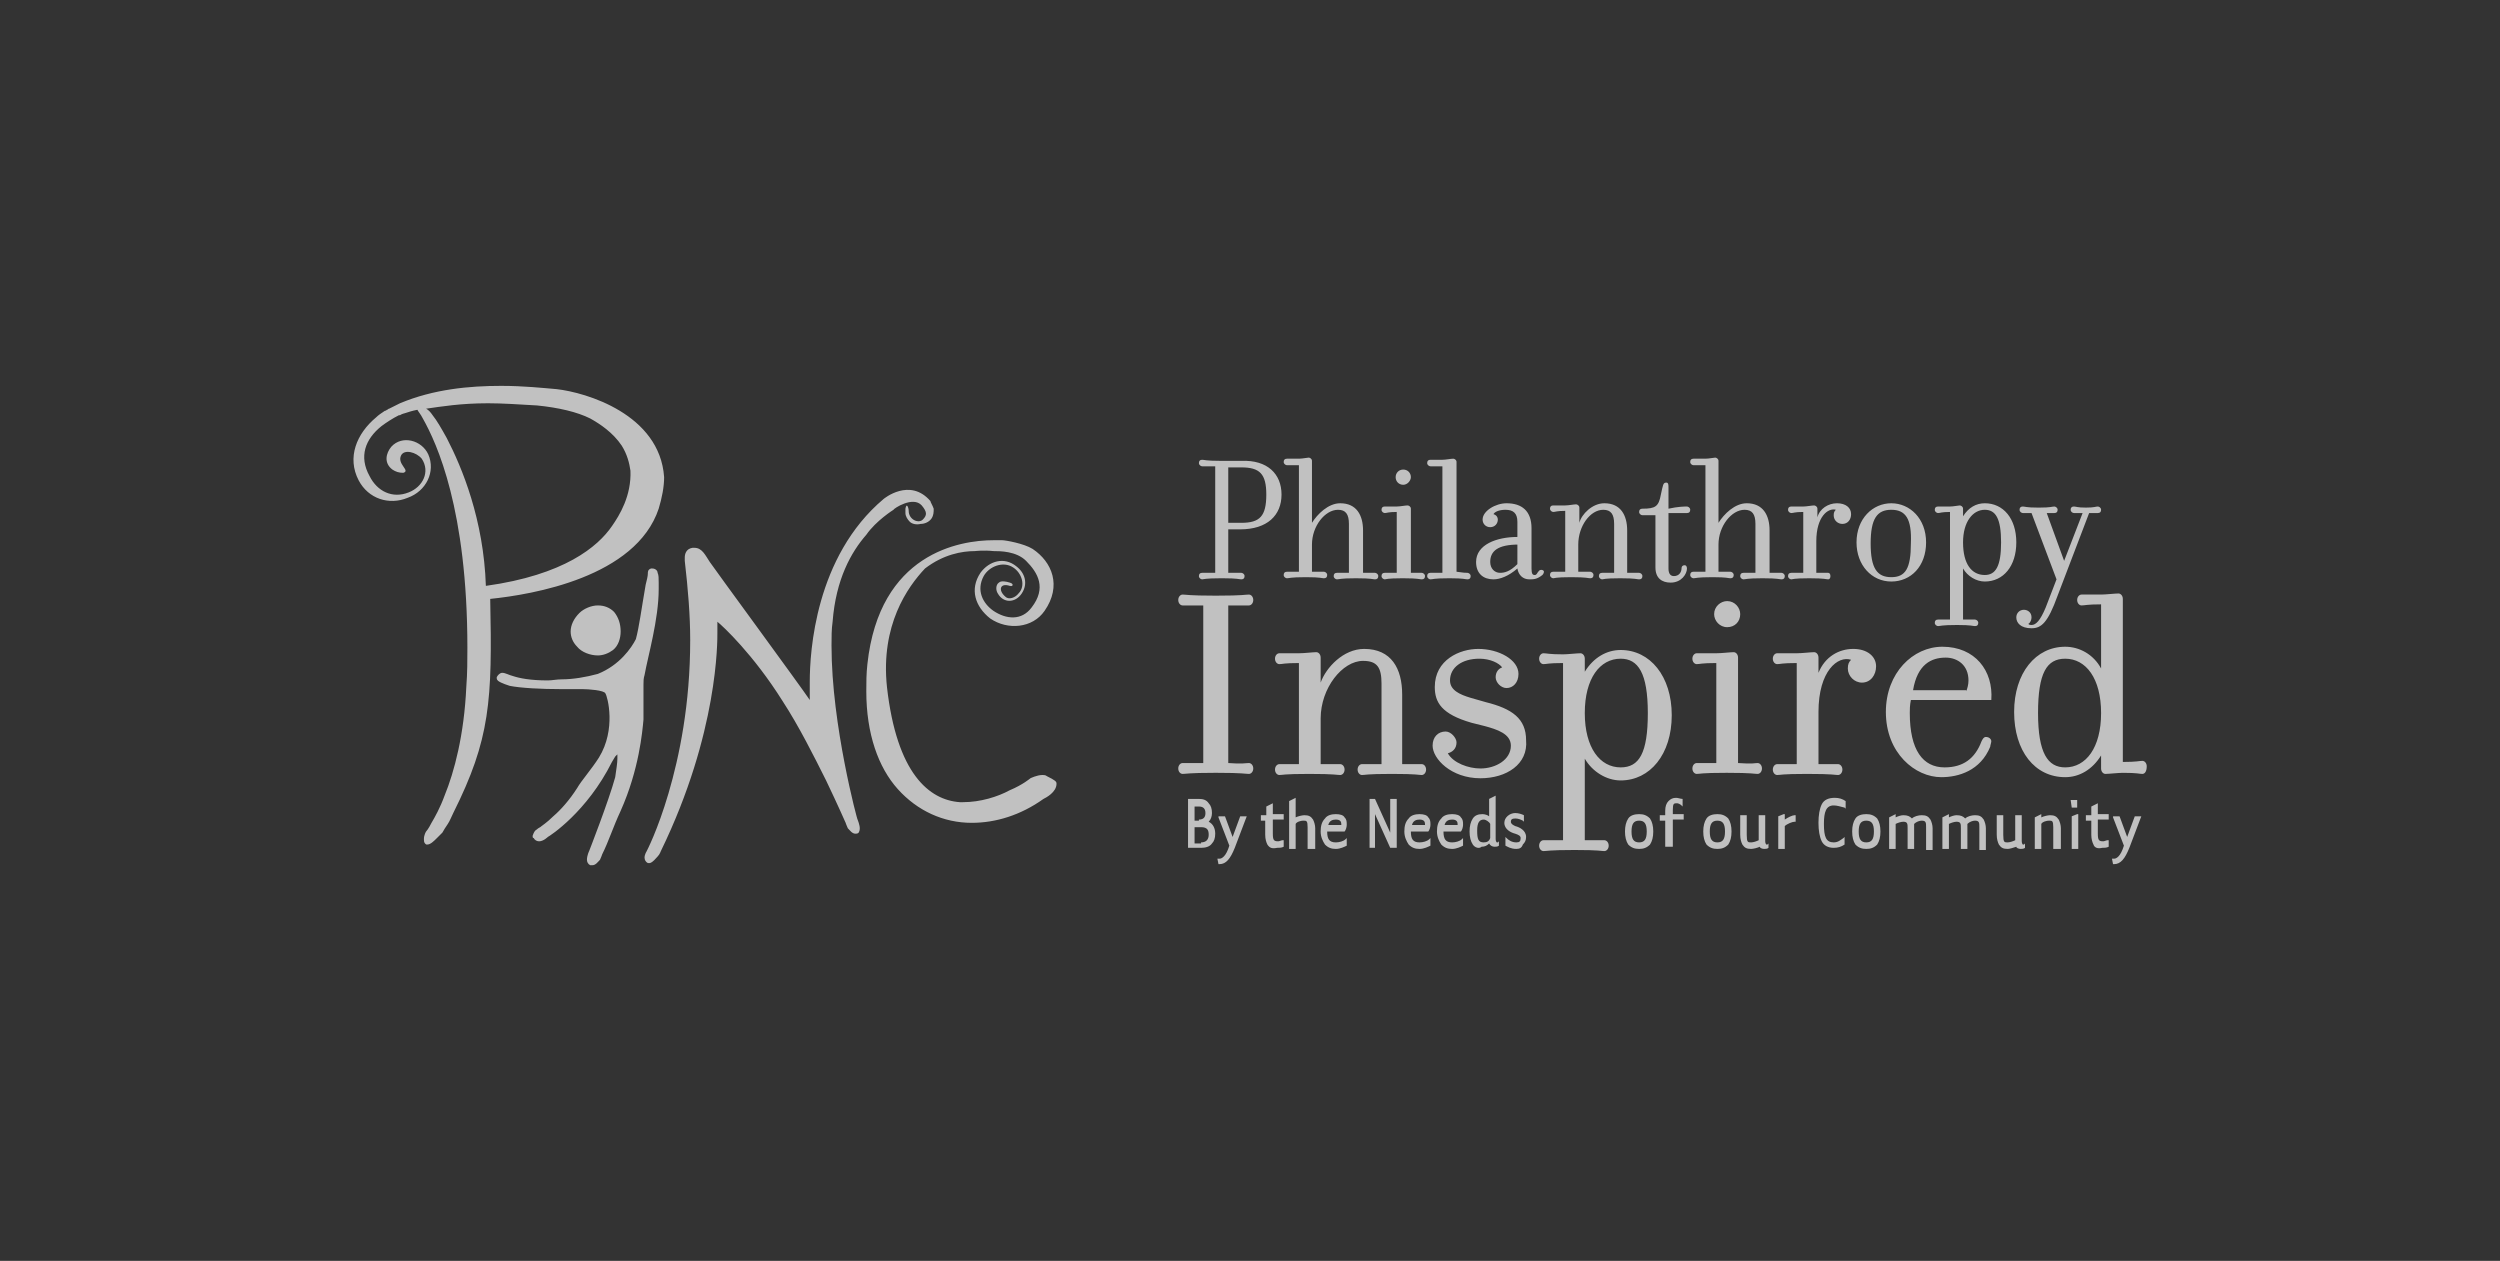 <?xml version="1.0" encoding="utf-8"?>
<!-- Generator: Adobe Illustrator 21.0.0, SVG Export Plug-In . SVG Version: 6.00 Build 0)  -->
<!DOCTYPE svg PUBLIC "-//W3C//DTD SVG 1.1//EN" "http://www.w3.org/Graphics/SVG/1.1/DTD/svg11.dtd">
<svg version="1.1" id="Layer_1" xmlns="http://www.w3.org/2000/svg" xmlns:xlink="http://www.w3.org/1999/xlink" x="0px" y="0px"
	 viewBox="0 0 230 116" style="enable-background:new 0 0 230 116;" xml:space="preserve">
<rect x="0" y="0" width="230" height="116" fill="#333333" stroke="none"/>
<style type="text/css">
	.st0{opacity:0.7;}
	.st1{fill:#FEFEFE;}
</style>
<title>logo-pinc</title>
<desc>Created with Sketch.</desc>
<g id="Home" class="st0">
	<g id="About-Overview-1B-Desktop" transform="translate(-205, -3218)">
		<g id="Community" transform="translate(0, 2615)">
			<g id="Community-Logos" transform="translate(177, 290)">
				<path id="logo-pinc" class="st1" d="M79.2,348.8c-1.2-0.1-3-0.3-5.1-0.3c-2.9,0-6.2,0.3-9.3,1.6l0,0c-0.2,0.1-0.6,0.3-1,0.5
					c-0.1,0-0.1,0.1-0.2,0.1c0,0-0.1,0.1-0.2,0.1c-0.3,0.2-0.6,0.4-0.8,0.6c-1.8,1.5-2.7,3.7-1.6,5.8c0.9,1.7,2.8,2.3,4.5,1.6
					c1.7-0.6,2.6-2.4,1.9-4c-0.6-1.3-2.4-1.8-3.4-0.7c-0.5,0.6-0.7,1.5,0.1,2.1c0.3,0.2,0.6,0.3,1,0.3c0.7-0.2-0.6-0.8-0.2-1.6
					c0.3-0.6,1.4-0.3,1.9,0.3c0.8,1.2,0.1,2.6-1.2,3.1c-1.5,0.6-2.9-0.1-3.6-1.5c-1-1.8-0.4-3.4,1.1-4.6c0.4-0.3,1-0.7,1.6-1
					c0.1,0,0.1,0,0.1,0c0,0,0.1-0.1,0.5-0.2c0.3-0.1,0.6-0.2,1.1-0.3c0.1,0.2,0.3,0.4,0.5,0.8c1.3,2.3,4.1,8.4,4.1,21.1
					c0,1.1,0,2.3-0.1,3.6c-0.2,4.4-1.1,7.8-2,10c-0.4,1.1-0.9,2-1.2,2.5c-0.3,0.6-0.5,0.8-0.5,0.8c0,0-0.2,0.3-0.2,0.7
					c0,0.1,0,0.3,0.1,0.4c0.1,0.1,0.1,0.1,0.2,0.1c0,0,0,0,0,0c0.3,0,0.6-0.3,0.9-0.6c0.3-0.3,0.5-0.5,0.5-0.5
					c0.1-0.2,0.3-0.5,0.5-0.8l0,0c0,0,0,0,0,0c0.2-0.3,0.3-0.6,0.5-1c3.4-6.8,3.6-10.3,3.4-19.7c3.9-0.4,13.4-2,15.5-8.3
					c0.3-1,0.5-2,0.5-2.9C88.7,351.1,81.9,349.1,79.2,348.8L79.2,348.8z M72.7,366.9c-0.2-6.1-2.2-10.9-3.6-13.6
					c-0.5-0.9-0.9-1.6-1.3-2.1c0,0,0,0,0,0c-0.2-0.3-0.4-0.5-0.6-0.6c1.4-0.2,3.2-0.5,5.7-0.5c1.3,0,2.8,0.1,4.5,0.2
					c2,0.2,3.7,0.6,4.9,1.2c0.9,0.5,2.1,1.3,2.9,2.5c0.5,0.8,0.7,1.6,0.8,2.3c0.1,2.3-1,4.1-1.7,5.1C83,363.3,79.9,365.9,72.7,366.9
					L72.7,366.9z M83,373.3c0.5,0,1-0.2,1.4-0.5c0.5-0.4,0.7-1.1,0.7-1.7c0-0.7-0.2-1.3-0.6-1.8c-0.4-0.4-0.9-0.6-1.5-0.6
					c-0.6,0-1.3,0.3-1.7,0.7c-0.5,0.5-0.8,1.1-0.8,1.7c0,0.5,0.2,1,0.6,1.4C81.5,373,82.3,373.3,83,373.3L83,373.3z M88.6,367.2
					c0-0.2,0-0.4,0-0.6c0-0.4,0-0.7-0.1-0.9c0-0.2-0.2-0.4-0.5-0.4c0,0,0,0-0.1,0c-0.3,0.1-0.3,0.3-0.3,0.5c0,0.2-0.1,0.6-0.2,1
					c-0.4,2.3-0.6,3.9-0.9,5c-0.4,0.8-1.5,2.4-3.5,3.2c-1.1,0.3-2.3,0.5-3.3,0.5c-0.5,0-0.9,0.1-1.3,0.1c-1.6,0-2.6-0.2-3.2-0.4
					c-0.4-0.1-0.7-0.3-1-0.3c-0.2,0-0.4,0.2-0.5,0.4c0,0,0,0,0,0.1c0,0.2,0.2,0.3,0.4,0.4c0.2,0.1,0.5,0.2,0.8,0.3
					c1,0.2,2.9,0.3,4.7,0.3c0.4,0,0.8,0,1.2,0c0.3,0,0.6,0,0.8,0c0.5,0,2,0.1,2.1,0.4c0.2,0.3,1,3.3-0.6,5.9c-0.7,1.1-1.6,2.1-2,2.8
					c-0.7,1.1-1.5,2-2.2,2.6c-0.6,0.6-1.1,0.9-1.2,1c0,0-0.2,0.1-0.3,0.2c-0.2,0.1-0.3,0.3-0.4,0.6c0,0.1,0,0.2,0.1,0.2
					c0.1,0.2,0.3,0.3,0.5,0.3c0.4,0,0.8-0.4,0.8-0.4c0.2-0.1,3.6-2.3,5.9-6.9c0.1-0.2,0.2-0.3,0.3-0.5c0.1-0.1,0.1-0.1,0.2-0.2
					c0,0,0,0,0,0c0,0.1,0,0.2,0,0.4c0,0.4-0.1,1-0.2,1.7c-0.6,2.2-2.4,6.8-2.4,6.8c0,0-0.2,0.4-0.2,0.8c0,0.2,0.1,0.4,0.3,0.5
					c0.1,0,0.1,0,0.2,0c0.3,0,0.5-0.3,0.7-0.5c0.1-0.2,0.2-0.5,0.2-0.5c0.6-1.2,1-2.5,1.7-4c1.7-3.8,2-7.3,2.1-8.4
					c0-0.5,0-0.9,0-1.3c0-0.8,0-1.4,0-1.9c0-0.3,0-0.6,0.1-0.9C87.6,373.4,88.6,370,88.6,367.2L88.6,367.2z M125.2,385.1
					c0,0.8-1,1.3-1.2,1.4h0c-2.1,1.5-4.4,2.2-6.6,2.2c-2.6,0-5-1.1-6.8-3.1c-1.8-2-2.9-5.1-2.9-9c0-0.8,0-1.6,0.1-2.5
					c1.1-10.2,8.5-11.4,11.6-11.4c0.3,0,0.6,0,0.8,0c0,0,0,0,0,0c0,0,0,0,0,0c0.3,0,2,0.3,2.8,0.8c1.8,1.2,2.7,3.4,1.1,5.7
					c-1.1,1.6-3.4,1.8-5,0.7c-1.4-1.1-1.9-2.7-0.9-4.2c0.8-1.1,2.2-1.5,3.3-0.6c0.8,0.6,1.1,1.6,0.5,2.5c-0.6,0.9-1.7,0.9-2.2,0
					c-0.2-0.3-0.2-0.8,0.1-1c0.2-0.2,0.7-0.1,1,0c0.4,0.1,0.3,0.4,0,0.3c-0.9-0.3-1.1,0.4-0.4,1c0.3,0.3,0.9,0.1,1.2-0.3
					c0.7-0.7,0.3-1.9-0.5-2.4c-0.9-0.6-2.2-0.1-2.7,0.8c-0.7,1.3-0.1,2.5,0.9,3.2c1.2,0.8,2.6,0.9,3.5-0.3c1.4-1.8,0.6-3.2-0.5-4.3
					c-0.9-0.9-2.4-0.9-3-0.9c-0.9-0.1-1.7,0-1.7,0c-1.2,0-2.9,0.3-4.6,1.6c-1.6,1.7-4.1,5.2-3.5,10.9c0.9,8,3.9,10.4,6.7,10.6
					c0.1,0,0.2,0,0.3,0c1.6,0,3.2-0.5,4.3-1.1c1.2-0.5,1.9-1.1,1.9-1.1l0,0l0,0c0,0,0.6-0.3,1.1-0.3c0.1,0,0.3,0,0.4,0.1
					C125.1,384.8,125.2,384.9,125.2,385.1L125.2,385.1z M113.9,359.8c0,0.3,0,0.6-0.2,0.9c-0.2,0.3-0.6,0.5-1,0.5
					c-0.4,0.1-0.8,0-1-0.2c-0.2-0.2-0.4-0.5-0.4-0.8c0-0.1,0-0.2,0-0.3l0,0c0,0,0-0.1,0-0.1c0.1-0.6,0.3-0.1,0.3,0.2
					c0,0.8,0.9,1.2,1.3,0.8c0.4-0.4,0.4-0.7-0.1-1.3c-0.8-0.9-2.6,0.3-2.6,0.4c0,0-1.6,1-2.5,2.3c-1.4,1.6-2.8,4.1-3.1,8
					c-0.1,0.7-0.1,1.4-0.1,2.2c0,3.7,0.6,7.7,1.2,10.8c0.6,3.1,1.2,5.3,1.2,5.2c0,0,0.2,0.5,0.2,0.8c0,0.1,0,0.2-0.1,0.4
					c-0.1,0.1-0.2,0.1-0.3,0.1c-0.3,0-0.5-0.3-0.7-0.5c-0.1-0.2-0.2-0.5-0.2-0.5c0,0-0.7-1.6-1.8-3.9c-1.1-2.2-2.5-5-4-7.3
					c-2.7-4.3-5.5-6.9-6-7.3c0,0,0,0.1,0,0.1c0,0.1,0,0.3,0,0.5c0,0.1,0,0.2,0,0.3v0.1c0,0.7,0.1,9.2-5.2,20.1c0,0-0.1,0.3-0.3,0.5
					c-0.2,0.2-0.4,0.5-0.7,0.6h0c-0.1,0-0.1,0-0.2,0c-0.2-0.1-0.3-0.3-0.3-0.5c0-0.3,0.2-0.6,0.2-0.6l0,0c0,0,1-1.9,2-5.3
					c1-3.4,2-8.2,2-14.1c0-2.3-0.2-4.7-0.5-7.3c0,0,0-0.1,0-0.3c0-0.3,0.1-0.8,0.7-0.9c0.1,0,0.1,0,0.2,0c0.7,0,1,0.7,1.4,1.3
					c0.4,0.6,8.4,11.5,9.2,12.7c0-0.1,0-0.4,0-0.6c0-0.1,0-0.3,0-0.4c0-0.1,0-0.4,0-0.7c0-2.7,0.5-11.5,6.8-16.8c0,0,2.4-2,4.3,0.2
					C113.6,359.2,113.8,359.5,113.9,359.8L113.9,359.8z M225.1,384.2c-0.3,0-0.4-0.1-1.8-0.1c-0.4,0-1.3,0.1-1.6,0.1
					c-0.2,0-0.4-0.2-0.4-0.5v-1.2c-0.8,1.3-2,2-3.3,2c-2.8,0-4.7-2.4-4.7-6c0-3.6,2-6,4.7-6c1.3,0,2.6,0.7,3.3,2v-5.9
					c-1.3,0-1.5,0.1-1.8,0.1c-0.2,0-0.4-0.2-0.4-0.5c0-0.3,0.2-0.5,0.4-0.5c0.3,0,0.5,0,1.8,0c0.4,0,1.3-0.1,1.6-0.1
					c0.2,0,0.4,0.2,0.4,0.5v15c1.3,0,1.5-0.1,1.8-0.1c0.2,0,0.4,0.2,0.4,0.5C225.5,384,225.3,384.2,225.1,384.2L225.1,384.2z
					 M218,373.6c-1.7,0-2.5,1.3-2.5,5c0,3.7,0.9,5,2.5,5c1.9,0,3.3-1.8,3.3-5S219.9,373.6,218,373.6L218,373.6z M203.7,378.6
					c0,3.4,1.2,5,3.2,5c1.7,0,2.8-0.8,3.4-2.4c0.1-0.2,0.2-0.4,0.4-0.4c0.3,0,0.5,0.2,0.5,0.4c0,0.1-0.1,0.4-0.1,0.5
					c-0.9,2.2-2.9,2.8-4.5,2.8c-2.4,0-5.1-2.2-5.1-6c0-3.6,2.5-6,5.2-6c3,0,4.7,2.2,4.5,4.9h-7.4
					C203.7,377.9,203.7,378.3,203.7,378.6L203.7,378.6z M208.9,376.6c0.1-0.3,0.2-0.6,0.2-1c0-1.4-1-2.1-2.1-2.1c-1.3,0-2.6,0.6-3,3
					H208.9L208.9,376.6z M198.5,372.7c1.3,0,2.1,0.7,2.1,1.6c0,0.8-0.5,1.5-1.3,1.5c-0.7,0-1.3-0.6-1.3-1.3c0-0.4,0.1-0.6,0.3-0.8
					c-1.2-0.4-3,1-3,4.8v4.8c1.3,0,1.5,0,1.8,0c0.2,0,0.4,0.2,0.4,0.5s-0.2,0.5-0.4,0.5c-0.3,0-0.4-0.1-2.8-0.1h-0.1
					c-2.3,0-2.4,0.1-2.7,0.1c-0.2,0-0.4-0.2-0.4-0.5s0.2-0.5,0.4-0.5c0.3,0,0.4,0,1.8,0V374c-1.4,0-1.5,0.1-1.8,0.1
					c-0.2,0-0.4-0.2-0.4-0.5c0-0.3,0.2-0.5,0.4-0.5c0.3,0,0.4,0,1.8,0c0.5,0,1.3-0.1,1.6-0.1c0.2,0,0.4,0.2,0.4,0.5v1.4
					C195.9,373.4,197.2,372.7,198.5,372.7L198.5,372.7z M189.7,383.2c0.2,0,0.4,0.2,0.4,0.5s-0.2,0.5-0.4,0.5
					c-0.3,0-0.5-0.1-2.8-0.1h-0.1c-2.3,0-2.4,0.1-2.7,0.1c-0.2,0-0.4-0.2-0.4-0.5s0.2-0.5,0.4-0.5c0.3,0,0.4,0,1.8,0V374
					c-1.4,0-1.5,0.1-1.8,0.1c-0.2,0-0.4-0.2-0.4-0.5c0-0.3,0.2-0.5,0.4-0.5c0.3,0,0.4,0,1.8,0c0.5,0,1.3-0.1,1.6-0.1
					c0.2,0,0.4,0.2,0.4,0.5v9.7C189.3,383.3,189.4,383.2,189.7,383.2L189.7,383.2z M186.9,370.7c-0.7,0-1.2-0.6-1.2-1.2
					c0-0.7,0.6-1.2,1.2-1.2c0.7,0,1.2,0.6,1.2,1.2C188.1,370.2,187.6,370.7,186.9,370.7L186.9,370.7z M173.8,390.3
					c1.4,0,1.5,0,1.8,0c0.2,0,0.4,0.2,0.4,0.5c0,0.3-0.2,0.5-0.4,0.5c-0.3,0-0.4-0.1-2.7-0.1h-0.1c-2.3,0-2.5,0.1-2.8,0.1
					c-0.2,0-0.4-0.2-0.4-0.5c0-0.3,0.2-0.5,0.4-0.5c0.3,0,0.5,0,1.8,0v-16.3c-1.4,0-1.5,0.1-1.8,0.1c-0.2,0-0.4-0.2-0.4-0.5
					c0-0.3,0.2-0.5,0.4-0.5c0.3,0,0.5,0.1,1.8,0.1c0.4,0,1.3-0.1,1.6-0.1c0.2,0,0.4,0.2,0.4,0.5v1.2c0.8-1.3,2-2,3.3-2
					c2.7,0,4.7,2.4,4.7,6c0,3.6-2,6-4.7,6c-1.3,0-2.6-0.8-3.3-2V390.3z M177.1,373.6c-1.9,0-3.3,1.8-3.3,5s1.4,5,3.3,5
					c1.7,0,2.5-1.3,2.5-5C179.6,374.9,178.7,373.6,177.1,373.6L177.1,373.6z M164.2,384.6c-2.7,0-4.4-1.8-4.4-3
					c0-0.8,0.5-1.3,1.2-1.3c0.5,0,1,0.6,1,1c0,0.6-0.4,0.9-0.8,1c0.5,0.9,1.9,1.4,3,1.4c1.4,0,2.8-0.8,2.8-2.1
					c0-1.1-1.3-1.5-2.4-1.8l-1.2-0.3c-2.8-0.8-3.4-1.9-3.4-3.3c0-2.5,2.3-3.5,4-3.5c1.9,0,3.7,1,3.7,2.3c0,0.8-0.5,1.3-1.1,1.3
					c-0.5,0-1-0.5-1-1c0-0.5,0.3-0.8,0.6-0.9c-0.3-0.4-1.1-0.8-2.1-0.8c-1.6,0-2.7,0.8-2.7,2c0,0.9,0.9,1.3,1.9,1.6l1.4,0.4
					c2.4,0.6,3.7,1.5,3.7,3.5C168.6,383.3,166.6,384.6,164.2,384.6L164.2,384.6z M153.5,372.7c2.5,0,3.5,1.8,3.5,4.2v6.4
					c1.3,0,1.5,0,1.8,0c0.2,0,0.4,0.2,0.4,0.5s-0.2,0.5-0.4,0.5c-0.3,0-0.4-0.1-2.7-0.1h-0.1c-2.3,0-2.4,0.1-2.7,0.1
					c-0.2,0-0.4-0.2-0.4-0.5s0.2-0.5,0.4-0.5c0.3,0,0.4,0,1.8,0v-7.4c0-1.5-0.4-2.1-1.7-2.1c-1.9,0-3.9,2.5-3.9,5.3v4.2
					c1.3,0,1.5,0,1.8,0c0.2,0,0.4,0.2,0.4,0.5s-0.2,0.5-0.4,0.5c-0.3,0-0.5-0.1-2.8-0.1h-0.1c-2.3,0-2.4,0.1-2.7,0.1
					c-0.2,0-0.4-0.2-0.4-0.5s0.2-0.5,0.4-0.5c0.3,0,0.4,0,1.8,0V374c-1.4,0-1.5,0.1-1.8,0.1c-0.2,0-0.4-0.2-0.4-0.5
					c0-0.3,0.2-0.5,0.4-0.5c0.3,0,0.4,0,1.8,0c0.5,0,1.3-0.1,1.6-0.1c0.2,0,0.4,0.2,0.4,0.5v2.3C150,374.4,151.6,372.7,153.5,372.7
					L153.5,372.7z M142.9,383.2c0.2,0,0.4,0.2,0.4,0.5s-0.2,0.5-0.4,0.5c-0.3,0-0.6-0.1-2.9-0.1h-0.3c-2.3,0-2.6,0.1-2.9,0.1
					c-0.2,0-0.4-0.2-0.4-0.5s0.2-0.5,0.4-0.5c0.3,0,0.6,0,1.9,0v-14.5c-1.3,0-1.6,0-1.9,0c-0.2,0-0.4-0.2-0.4-0.5
					c0-0.3,0.2-0.5,0.4-0.5c0.3,0,0.6,0.1,2.9,0.1h0.3c2.3,0,2.6-0.1,2.9-0.1c0.2,0,0.4,0.2,0.4,0.5c0,0.3-0.2,0.5-0.4,0.5
					c-0.3,0-0.6,0-1.9,0v14.5C142.3,383.3,142.6,383.2,142.9,383.2L142.9,383.2z M222.4,392.5L222.4,392.5l-0.1-0.5l0.1,0
					c0,0,0.1,0,0.1,0c0.2,0,0.6-0.2,0.9-1.2l0,0l-1-2.6l0.1,0l-0.1,0l0-0.1h0.6l0.7,1.9l0.7-1.9h0.6l-1.1,2.9
					c-0.4,1-0.8,1.5-1.4,1.5C222.5,392.5,222.5,392.5,222.4,392.5L222.4,392.5z M220.6,390.7c-0.1-0.2-0.2-0.5-0.2-0.9v-1.3h-0.5
					V388h0.5v-0.8l0.6-0.3v1h1v0.5h-1v1.3c0,0.6,0.1,0.7,0.5,0.7c0.1,0,0.3-0.1,0.4-0.1l0.1,0v0.6l0,0c-0.2,0.1-0.4,0.1-0.6,0.1
					c0,0,0,0,0,0C221,391.1,220.7,391,220.6,390.7L220.6,390.7z M221,388.5L221,388.5L221,388.5L221,388.5z M218.6,391v-2.9l0.5-0.2
					l0.1,0v3.2H218.6z M218.6,387.3L218.6,387.3L218.6,387.3L218.6,387.3L218.6,387.3L218.6,387.3l-0.1-0.7h0.6v0.7H218.6
					L218.6,387.3z M216.9,391v-1.9c0-0.6-0.1-0.6-0.4-0.6c-0.2,0-0.6,0.1-0.7,0.3v2.3h-0.6v-2.9l0.6-0.3v0.3
					c0.2-0.1,0.6-0.2,0.8-0.2c0.4,0,0.6,0.1,0.8,0.4c0.1,0.2,0.2,0.5,0.2,0.8v1.9H216.9L216.9,391z M210.1,391L210.1,391v-1.9
					c0-0.4,0-0.6-0.4-0.6c-0.2,0-0.5,0.1-0.7,0.3c0,0.1,0,0.2,0,0.3v1.9v0.1h-0.6V391v-1.8c0-0.4,0-0.6-0.4-0.6
					c-0.2,0-0.5,0.1-0.7,0.2v2.3h-0.6v-2.9l0.6-0.3v0.3c0.2-0.1,0.5-0.2,0.7-0.2c0.4,0,0.6,0.1,0.8,0.3c0.2-0.2,0.6-0.3,0.9-0.3
					c0.4,0,0.6,0.1,0.8,0.4c0.1,0.2,0.2,0.5,0.2,0.8v1.9v0.1H210.1z M207.4,391L207.4,391L207.4,391L207.4,391z M205.2,391
					L205.2,391v-1.9c0-0.4,0-0.6-0.4-0.6c-0.2,0-0.5,0.1-0.7,0.3c0,0.1,0,0.2,0,0.3v1.9v0.1h-0.6V391v-1.8c0-0.4,0-0.6-0.4-0.6
					c-0.2,0-0.5,0.1-0.7,0.2v2.3h-0.6v-2.9l0.6-0.3v0.3c0.2-0.1,0.5-0.2,0.7-0.2c0.4,0,0.6,0.1,0.8,0.3c0.2-0.2,0.6-0.3,0.9-0.3
					c0.4,0,0.6,0.1,0.8,0.4c0.1,0.2,0.2,0.5,0.2,0.8v1.9v0.1H205.2z M202.4,391L202.4,391L202.4,391L202.4,391z M196.7,387.1
					c-0.7,0-0.9,0.6-0.9,1.7c0,1.2,0.2,1.7,0.9,1.7c0.4,0,0.6-0.2,0.9-0.4l0.1-0.1v0.7l0,0c-0.3,0.2-0.6,0.3-1,0.3h0
					c-0.5,0-0.9-0.2-1.1-0.6c-0.2-0.4-0.3-1-0.3-1.7c0-0.7,0.1-1.3,0.3-1.7c0.2-0.4,0.6-0.6,1.2-0.6c0.4,0,0.7,0.1,1,0.3l0,0v0.7
					l-0.1-0.1C197.3,387.2,197,387.1,196.7,387.1L196.7,387.1z M191.6,391v-2.9l0.5-0.2l0.1,0v0.5c0.3-0.2,0.7-0.4,0.9-0.4h0.1v0.6
					h-0.1c-0.2,0-0.7,0.2-0.9,0.4v2.1H191.6L191.6,391z M212.7,391.1L212.7,391.1c-0.4,0-0.6-0.1-0.8-0.4c-0.1-0.2-0.2-0.5-0.2-0.9
					V388h0.6v1.8c0,0.7,0.1,0.7,0.4,0.7c0.2,0,0.5-0.1,0.7-0.2V388h0.6v2.4c0,0.2,0.1,0.3,0.1,0.3c0,0,0.1,0,0.1,0l0.1-0.1v0.4l0,0
					c-0.1,0.1-0.3,0.1-0.4,0.1c-0.2,0-0.4-0.1-0.4-0.2C213.2,391,212.9,391.1,212.7,391.1L212.7,391.1z M189.1,391.1L189.1,391.1
					c-0.4,0-0.6-0.1-0.8-0.4c-0.1-0.2-0.2-0.5-0.2-0.9V388h0.6v1.8c0,0.7,0.1,0.7,0.4,0.7c0.2,0,0.5-0.1,0.7-0.2V388h0.6v2.4
					c0,0.2,0.1,0.3,0.1,0.3c0,0,0.1,0,0.1,0l0.1-0.1v0.4l0,0c-0.1,0.1-0.3,0.1-0.4,0.1c-0.2,0-0.4-0.1-0.4-0.2
					C189.7,391,189.3,391.1,189.1,391.1L189.1,391.1z M181.2,391v-2.5h-0.4v-0.1h0.1h-0.1v0.1h-0.1V388h0.5v-0.4
					c0-0.4,0.1-0.7,0.3-0.9c0.2-0.2,0.4-0.3,0.7-0.3c0.2,0,0.4,0.1,0.6,0.1l0,0v0.7l-0.1-0.1c-0.1-0.1-0.3-0.2-0.4-0.2
					c-0.3,0-0.4,0-0.4,0.6l0,0.4h1v0.5h-1v2.5H181.2L181.2,391z M199.7,391.1c-0.4,0-0.7-0.1-1-0.4c-0.2-0.3-0.3-0.7-0.3-1.2
					c0-0.5,0.1-0.9,0.3-1.2c0.2-0.3,0.6-0.4,1-0.4c0.4,0,0.7,0.1,1,0.4c0.2,0.3,0.3,0.7,0.3,1.2c0,0.5-0.1,0.9-0.3,1.2
					C200.4,391,200.1,391.1,199.7,391.1L199.7,391.1z M199.7,390.5c0.5,0,0.7-0.3,0.7-1c0-0.7-0.2-1-0.7-1c-0.5,0-0.7,0.3-0.7,1
					C199,390.2,199.2,390.5,199.7,390.5L199.7,390.5z M186,391.1c-0.4,0-0.7-0.1-1-0.4c-0.2-0.3-0.3-0.7-0.3-1.2
					c0-0.5,0.1-0.9,0.3-1.2c0.2-0.3,0.6-0.4,1-0.4c0.4,0,0.7,0.1,1,0.4c0.2,0.3,0.3,0.7,0.3,1.2c0,0.5-0.1,0.9-0.3,1.2
					C186.7,391,186.4,391.1,186,391.1L186,391.1z M186,390.5c0.5,0,0.7-0.3,0.7-1c0-0.7-0.2-1-0.7-1c-0.5,0-0.7,0.3-0.7,1
					C185.3,390.2,185.5,390.5,186,390.5L186,390.5z M178.8,391.1c-0.4,0-0.7-0.1-1-0.4c-0.2-0.3-0.3-0.7-0.3-1.2
					c0-0.5,0.1-0.9,0.3-1.2c0.2-0.3,0.6-0.4,1-0.4c0.4,0,0.7,0.1,1,0.4c0.2,0.3,0.3,0.7,0.3,1.2c0,0.5-0.1,0.9-0.3,1.2
					C179.5,391,179.2,391.1,178.8,391.1L178.8,391.1z M178.8,390.5c0.5,0,0.7-0.3,0.7-1c0-0.7-0.2-1-0.7-1c-0.5,0-0.7,0.3-0.7,1
					C178.1,390.2,178.3,390.5,178.8,390.5L178.8,390.5z M167.5,391.1c-0.5,0-0.8-0.2-1-0.3l0,0V390l0.1,0.1c0.2,0.2,0.5,0.4,0.9,0.4
					c0.3,0,0.4-0.1,0.4-0.4c0-0.2-0.2-0.3-0.5-0.4c-0.4-0.1-1-0.4-1-1c0-0.5,0.5-0.9,1-0.9c0.3,0,0.6,0.1,0.8,0.2l0,0v0.6l-0.1-0.1
					c-0.2-0.1-0.4-0.2-0.7-0.2c-0.3,0-0.4,0.1-0.4,0.3c0,0.2,0.2,0.3,0.4,0.4c0.4,0.1,1,0.4,1,1c0,0.3-0.1,0.5-0.3,0.7
					C168,391,167.8,391.1,167.5,391.1L167.5,391.1L167.5,391.1z M163.5,390.7c-0.2-0.3-0.3-0.7-0.3-1.2c0-0.5,0.1-0.9,0.3-1.2
					c0.2-0.3,0.5-0.4,0.9-0.4c0.2,0,0.5,0.1,0.6,0.2v-1.6l0.6-0.3v4c0,0.2,0.1,0.3,0.1,0.3c0,0,0.1,0,0.1,0l0.1-0.1v0.4l0,0
					c-0.1,0.1-0.3,0.1-0.4,0.1c-0.2,0-0.4-0.1-0.5-0.3c-0.2,0.2-0.4,0.3-0.7,0.3h0C164.1,391.1,163.7,391,163.5,390.7L163.5,390.7z
					 M164.5,390.5c0.3,0,0.5-0.1,0.6-0.4v-1.3c-0.1-0.2-0.4-0.4-0.6-0.4c-0.4,0-0.6,0.3-0.6,1C163.9,390.2,164,390.5,164.5,390.5
					L164.5,390.5z M160.6,390.7c-0.2-0.3-0.4-0.7-0.4-1.2c0-0.5,0.1-0.9,0.4-1.2c0.2-0.3,0.6-0.4,1-0.4c0.4,0,0.7,0.1,0.8,0.3
					c0.2,0.2,0.2,0.4,0.2,0.7c0,0.2-0.1,0.5-0.2,0.6l0,0h-1.6c0,0.7,0.2,1,0.8,1c0.3,0,0.7-0.1,0.9-0.3l0.1-0.1v0.7l0,0
					c-0.2,0.1-0.6,0.3-1,0.3h0C161.2,391.1,160.9,391,160.6,390.7L160.6,390.7z M162.1,389.1L162.1,389.1L162.1,389.1z M162.1,389
					c0-0.1,0-0.1,0-0.2c0-0.2-0.1-0.4-0.5-0.4c-0.3,0-0.6,0.1-0.7,0.5H162.1L162.1,389z M157.6,390.7c-0.2-0.3-0.4-0.7-0.4-1.2
					c0-0.5,0.1-0.9,0.4-1.2c0.2-0.3,0.6-0.4,1-0.4c0.4,0,0.7,0.1,0.8,0.3c0.2,0.2,0.2,0.4,0.2,0.7c0,0.2-0.1,0.5-0.2,0.6l0,0h-1.6
					c0,0.7,0.2,1,0.8,1c0.3,0,0.7-0.1,0.9-0.3l0.1-0.1v0.7l0,0c-0.2,0.1-0.6,0.3-1,0.3h0C158.2,391.1,157.9,391,157.6,390.7
					L157.6,390.7z M159.2,389.1L159.2,389.1L159.2,389.1z M159.1,389c0-0.1,0-0.1,0-0.2c0-0.2-0.1-0.4-0.5-0.4
					c-0.3,0-0.6,0.1-0.7,0.5H159.1L159.1,389z M155.9,391l-1.4-3.1v3.1H154v-4.5h0.5l1.4,3.1v-3.1h0.6v4.5H155.9z M154.5,391
					L154.5,391L154.5,391L154.5,391z M149.9,390.7c-0.2-0.3-0.4-0.7-0.4-1.2c0-0.5,0.1-0.9,0.4-1.2c0.2-0.3,0.6-0.4,1-0.4
					c0.4,0,0.7,0.1,0.8,0.3c0.2,0.2,0.2,0.4,0.2,0.7c0,0.2-0.1,0.5-0.2,0.6l0,0h-1.6c0,0.7,0.2,1,0.8,1c0.3,0,0.7-0.1,0.9-0.3
					l0.1-0.1v0.7l0,0c-0.2,0.1-0.6,0.3-1,0.3h0C150.5,391.1,150.2,391,149.9,390.7L149.9,390.7z M151.4,389.1L151.4,389.1
					L151.4,389.1z M151.4,389c0-0.1,0-0.1,0-0.2c0-0.2-0.1-0.4-0.5-0.4c-0.3,0-0.6,0.1-0.7,0.5H151.4L151.4,389z M148.3,391v-1.9
					c0-0.6-0.1-0.6-0.4-0.6c-0.2,0-0.6,0.1-0.7,0.3v2.3h-0.6v-4.4l0.6-0.3v1.8c0.2-0.1,0.6-0.2,0.8-0.2c0.4,0,0.6,0.1,0.8,0.4
					c0.1,0.2,0.2,0.5,0.2,0.8v1.9H148.3L148.3,391z M144.6,390.7c-0.1-0.2-0.2-0.5-0.2-0.9v-1.3H144V388h0.5v-0.8l0.6-0.3v1h1v0.5
					h-1v1.3c0,0.6,0.1,0.7,0.5,0.7c0.1,0,0.3-0.1,0.4-0.1l0.1,0v0.6l0,0c-0.2,0.1-0.4,0.1-0.6,0.1h0
					C145,391.1,144.8,391,144.6,390.7L144.6,390.7z M145,388.5L145,388.5L145,388.5L145,388.5z M140.1,392.5L140.1,392.5l-0.1-0.5
					l0.1,0c0,0,0.1,0,0.1,0c0.2,0,0.6-0.2,0.9-1.2l0,0l-1-2.6l0.1,0l-0.1,0l0-0.1h0.6l0.7,1.9l0.7-1.9h0.6l-1.1,2.9
					c-0.4,1-0.8,1.5-1.4,1.5C140.2,392.5,140.1,392.5,140.1,392.5L140.1,392.5z M138.5,391h-1.2v-4.5h1c0.4,0,0.7,0.1,0.9,0.4
					c0.2,0.2,0.3,0.5,0.3,0.9c0,0.3-0.1,0.6-0.3,0.8c0.4,0.2,0.6,0.6,0.6,1.1c0,0.4-0.1,0.7-0.3,0.9
					C139.3,390.9,138.9,391,138.5,391L138.5,391z M138.5,390.5c0.5,0,0.7-0.3,0.7-0.7c0-0.4-0.1-0.7-0.7-0.7l-0.6,0v1.5H138.5z
					 M138.3,388.4c0.5,0,0.6-0.3,0.6-0.6c0-0.4-0.2-0.6-0.6-0.6h-0.4v1.3H138.3L138.3,388.4z M213.5,369.8c0-0.4,0.3-0.7,0.7-0.7
					c0.3,0,0.7,0.2,0.7,0.7c0,0.2-0.1,0.5-0.3,0.6c0.1,0.1,0.2,0.1,0.3,0.1c0.4,0,0.8-0.4,1.3-1.6l1-2.6l-2.3-6.1
					c-0.5,0-0.6,0-0.8,0c-0.1,0-0.3-0.1-0.3-0.3c0-0.2,0.1-0.3,0.3-0.3c0.2,0,0.3,0.1,1.4,0.1h0.1c1.1,0,1.2-0.1,1.4-0.1
					c0.1,0,0.3,0.1,0.3,0.3c0,0.2-0.1,0.3-0.3,0.3c-0.2,0-0.2,0-0.7,0l1.6,4.4l1.7-4.4c-0.5,0-0.6,0-0.8,0c-0.1,0-0.3-0.1-0.3-0.3
					c0-0.2,0.1-0.3,0.3-0.3c0.2,0,0.3,0.1,1.1,0.1c0.8,0,0.9-0.1,1.1-0.1c0.1,0,0.3,0.1,0.3,0.3c0,0.2-0.1,0.3-0.3,0.3
					c-0.2,0-0.2,0-0.8,0l-2.9,7.6c-0.9,2.5-1.5,3-2.4,3C213.9,370.8,213.5,370.3,213.5,369.8L213.5,369.8z M208.6,370
					c0.8,0,0.9,0,1.1,0c0.1,0,0.3,0.1,0.3,0.3c0,0.2-0.1,0.3-0.3,0.3c-0.2,0-0.3-0.1-1.6-0.1h-0.1c-1.4,0-1.5,0.1-1.7,0.1
					c-0.1,0-0.3-0.1-0.3-0.3c0-0.2,0.1-0.3,0.3-0.3c0.2,0,0.3,0,1.1,0v-9.9c-0.8,0-0.9,0.1-1.1,0.1c-0.1,0-0.3-0.1-0.3-0.3
					c0-0.2,0.1-0.3,0.3-0.3c0.2,0,0.3,0,1.1,0c0.3,0,0.8-0.1,0.9-0.1c0.1,0,0.3,0.1,0.3,0.3v0.7c0.5-0.8,1.2-1.2,2-1.2
					c1.7,0,2.9,1.4,2.9,3.6c0,2.2-1.2,3.6-2.9,3.6c-0.8,0-1.6-0.5-2-1.2V370z M210.6,359.9c-1.1,0-2,1.1-2,3c0,2,0.8,3,2,3
					c1,0,1.5-0.8,1.5-3C212.1,360.7,211.6,359.9,210.6,359.9L210.6,359.9z M202,366.5c-1.8,0-3.2-1.5-3.2-3.6c0-2.2,1.5-3.6,3.2-3.6
					c1.7,0,3.2,1.4,3.2,3.6C205.2,365.1,203.8,366.5,202,366.5L202,366.5z M202,359.9c-1.3,0-1.9,0.8-1.9,3.1c0,2.3,0.6,3.1,1.9,3.1
					c1.3,0,1.8-0.8,1.8-3.1C203.9,360.7,203.3,359.9,202,359.9L202,359.9z M197,359.3c0.8,0,1.3,0.4,1.3,1c0,0.5-0.3,0.9-0.8,0.9
					c-0.4,0-0.8-0.3-0.8-0.8c0-0.3,0.1-0.4,0.2-0.5c-0.7-0.2-1.8,0.6-1.8,2.9v2.9c0.8,0,0.9,0,1.1,0c0.1,0,0.2,0.1,0.2,0.3
					c0,0.2-0.1,0.3-0.2,0.3c-0.2,0-0.3-0.1-1.7-0.1h-0.1c-1.4,0-1.5,0.1-1.6,0.1c-0.1,0-0.3-0.1-0.3-0.3c0-0.2,0.1-0.3,0.3-0.3
					c0.2,0,0.3,0,1.1,0v-5.6c-0.8,0-0.9,0.1-1.1,0.1c-0.1,0-0.3-0.1-0.3-0.3c0-0.2,0.1-0.3,0.3-0.3c0.2,0,0.3,0,1.1,0
					c0.3,0,0.8-0.1,1-0.1c0.1,0,0.3,0.1,0.3,0.3v0.8C195.4,359.8,196.2,359.3,197,359.3L197,359.3z M188.7,359.3
					c1.5,0,2.1,1.1,2.1,2.5v3.9c0.8,0,0.9,0,1.1,0c0.1,0,0.3,0.1,0.3,0.3c0,0.2-0.1,0.3-0.3,0.3c-0.2,0-0.3-0.1-1.7-0.1h-0.1
					c-1.4,0-1.5,0.1-1.7,0.1c-0.1,0-0.3-0.1-0.3-0.3c0-0.2,0.1-0.3,0.3-0.3c0.2,0,0.3,0,1.1,0v-4.5c0-0.9-0.3-1.3-1-1.3
					c-1.2,0-2.4,1.5-2.4,3.2v2.5c0.8,0,0.9,0,1.1,0c0.1,0,0.3,0.1,0.3,0.3c0,0.2-0.1,0.3-0.3,0.3c-0.2,0-0.3-0.1-1.6-0.1h-0.1
					c-1.4,0-1.5,0.1-1.7,0.1c-0.1,0-0.3-0.1-0.3-0.3c0-0.2,0.1-0.3,0.3-0.3c0.2,0,0.3,0,1.1,0v-9.8c-0.8,0-0.9,0-1.1,0
					c-0.1,0-0.3-0.1-0.3-0.3c0-0.2,0.1-0.3,0.3-0.3c0.2,0,0.3,0,1.1,0c0.3,0,0.8-0.1,0.9-0.1c0.1,0,0.3,0.1,0.3,0.3v5.7
					C186.6,360.3,187.6,359.3,188.7,359.3L188.7,359.3z M183.2,359.6c0.1,0,0.3,0.1,0.3,0.3c0,0.2-0.1,0.3-0.3,0.3
					c-0.2,0-0.8,0-1.7,0v5.1c0,0.5,0.2,0.7,0.5,0.7c0.5,0,0.7-0.4,0.7-0.7c0-0.2,0.1-0.3,0.3-0.3c0.1,0,0.2,0.1,0.2,0.3
					c0,0.5-0.5,1.3-1.5,1.3c-0.8,0-1.4-0.4-1.4-1.4v-4.8c-0.8,0-1.1,0-1.2,0c-0.1,0-0.3-0.1-0.3-0.3c0-0.2,0.1-0.3,0.3-0.3
					c1.2,0,1.5-0.2,1.7-1.3c0.2-0.9,0.2-1.1,0.5-1.1c0.2,0,0.2,0.2,0.2,0.5v1.9C182.4,359.6,183,359.6,183.2,359.6L183.2,359.6z
					 M175.6,359.3c1.5,0,2.1,1.1,2.1,2.5v3.9c0.8,0,0.9,0,1.1,0c0.1,0,0.3,0.1,0.3,0.3c0,0.2-0.1,0.3-0.3,0.3
					c-0.2,0-0.3-0.1-1.7-0.1h-0.1c-1.4,0-1.5,0.1-1.6,0.1c-0.1,0-0.3-0.1-0.3-0.3c0-0.2,0.1-0.3,0.3-0.3c0.2,0,0.3,0,1.1,0v-4.5
					c0-0.9-0.3-1.3-1-1.3c-1.2,0-2.3,1.5-2.3,3.2v2.5c0.8,0,0.9,0,1.1,0c0.1,0,0.3,0.1,0.3,0.3c0,0.2-0.1,0.3-0.3,0.3
					c-0.2,0-0.3-0.1-1.7-0.1h-0.1c-1.4,0-1.5,0.1-1.6,0.1c-0.1,0-0.3-0.1-0.3-0.3c0-0.2,0.1-0.3,0.3-0.3c0.2,0,0.3,0,1.1,0v-5.6
					c-0.8,0-0.9,0.1-1.1,0.1c-0.1,0-0.3-0.1-0.3-0.3c0-0.2,0.1-0.3,0.3-0.3c0.2,0,0.3,0,1.1,0c0.3,0,0.8-0.1,1-0.1
					c0.1,0,0.3,0.1,0.3,0.3v1.4C173.5,360.3,174.5,359.3,175.6,359.3L175.6,359.3z M165.8,360.8c0,0.4-0.3,0.7-0.7,0.7
					c-0.4,0-0.7-0.3-0.7-0.7c0-0.8,1.2-1.5,2.2-1.5c1.4,0,2.3,0.7,2.3,2.3v3.7c0,0.5,0.1,0.6,0.3,0.6c0.2,0,0.2-0.2,0.4-0.4
					c0.1-0.1,0.3-0.1,0.4,0c0.1,0.1,0,0.3-0.1,0.4c-0.5,0.4-0.8,0.4-1.2,0.4c-0.6,0-1-0.4-1.1-1c-0.8,0.7-1.6,1-2.2,1
					c-0.9,0-1.6-0.5-1.6-1.6c0-1.6,1.9-2.3,3.8-2.3V361c0-0.8-0.4-1.1-1.1-1.1c-0.6,0-1,0.2-1.1,0.4
					C165.7,360.4,165.8,360.6,165.8,360.8L165.8,360.8z M167.7,363.1c-1.9,0-2.6,0.6-2.6,1.6c0,0.6,0.4,1,0.9,1
					c0.4,0,0.9-0.1,1.6-0.8V363.1L167.7,363.1z M163,365.7c0.1,0,0.3,0.1,0.3,0.3c0,0.2-0.1,0.3-0.3,0.3c-0.2,0-0.3-0.1-1.6-0.1
					h-0.1c-1.4,0-1.5,0.1-1.7,0.1c-0.1,0-0.3-0.1-0.3-0.3c0-0.2,0.1-0.3,0.3-0.3c0.2,0,0.3,0,1.1,0v-9.8c-0.8,0-0.9,0-1.1,0
					c-0.1,0-0.3-0.1-0.3-0.3c0-0.2,0.1-0.3,0.3-0.3c0.2,0,0.3,0,1.1,0c0.3,0,0.8-0.1,1-0.1c0.1,0,0.3,0.1,0.3,0.3v10.1
					C162.7,365.7,162.8,365.7,163,365.7L163,365.7z M158.8,365.7c0.1,0,0.3,0.1,0.3,0.3c0,0.2-0.1,0.3-0.3,0.3
					c-0.2,0-0.3-0.1-1.7-0.1H157c-1.4,0-1.5,0.1-1.6,0.1c-0.1,0-0.3-0.1-0.3-0.3c0-0.2,0.1-0.3,0.3-0.3c0.2,0,0.3,0,1.1,0v-5.6
					c-0.8,0-0.9,0.1-1.1,0.1c-0.1,0-0.3-0.1-0.3-0.3c0-0.2,0.1-0.3,0.3-0.3c0.2,0,0.3,0,1.1,0c0.3,0,0.8-0.1,1-0.1
					c0.1,0,0.3,0.1,0.3,0.3v5.9C158.5,365.7,158.6,365.7,158.8,365.7L158.8,365.7z M157.1,357.6c-0.4,0-0.7-0.3-0.7-0.7
					c0-0.4,0.3-0.7,0.7-0.7c0.4,0,0.7,0.3,0.7,0.7C157.8,357.2,157.5,357.6,157.1,357.6L157.1,357.6z M151.3,359.3
					c1.5,0,2.1,1.1,2.1,2.5v3.9c0.8,0,0.9,0,1.1,0c0.1,0,0.3,0.1,0.3,0.3c0,0.2-0.1,0.3-0.3,0.3c-0.2,0-0.3-0.1-1.7-0.1h-0.1
					c-1.4,0-1.5,0.1-1.7,0.1c-0.1,0-0.3-0.1-0.3-0.3c0-0.2,0.1-0.3,0.3-0.3c0.2,0,0.3,0,1.1,0v-4.5c0-0.9-0.3-1.3-1-1.3
					c-1.2,0-2.4,1.5-2.4,3.2v2.5c0.8,0,0.9,0,1.1,0c0.1,0,0.3,0.1,0.3,0.3c0,0.2-0.1,0.3-0.3,0.3c-0.2,0-0.3-0.1-1.6-0.1h-0.1
					c-1.4,0-1.5,0.1-1.7,0.1c-0.1,0-0.3-0.1-0.3-0.3c0-0.2,0.1-0.3,0.3-0.3c0.2,0,0.3,0,1.1,0v-9.8c-0.8,0-0.9,0-1.1,0
					c-0.1,0-0.3-0.1-0.3-0.3c0-0.2,0.1-0.3,0.3-0.3c0.2,0,0.3,0,1.1,0c0.3,0,0.8-0.1,0.9-0.1c0.1,0,0.3,0.1,0.3,0.3v5.7
					C149.2,360.3,150.2,359.3,151.3,359.3L151.3,359.3z M145.9,358.5c0,1.9-1.3,3.2-3.8,3.2H141v4c0.8,0,1,0,1.2,0
					c0.1,0,0.3,0.1,0.3,0.3c0,0.2-0.1,0.3-0.3,0.3c-0.2,0-0.3-0.1-1.7-0.1h-0.2c-1.4,0-1.6,0.1-1.7,0.1c-0.1,0-0.3-0.1-0.3-0.3
					c0-0.2,0.1-0.3,0.3-0.3c0.2,0,0.3,0,1.2,0v-9.8c-0.8,0-1,0-1.2,0c-0.1,0-0.3-0.1-0.3-0.3c0-0.2,0.1-0.3,0.3-0.3
					c0.2,0,0.3,0.1,1.7,0.1c0.8,0,1.1,0,1.9,0C144.6,355.3,145.9,356.6,145.9,358.5L145.9,358.5z M141,361.1h1.2
					c1.7,0,2.3-0.6,2.3-2.6c0-1.9-0.6-2.5-2.3-2.5H141V361.1L141,361.1z"/>
			</g>
		</g>
	</g>
</g>
</svg>
